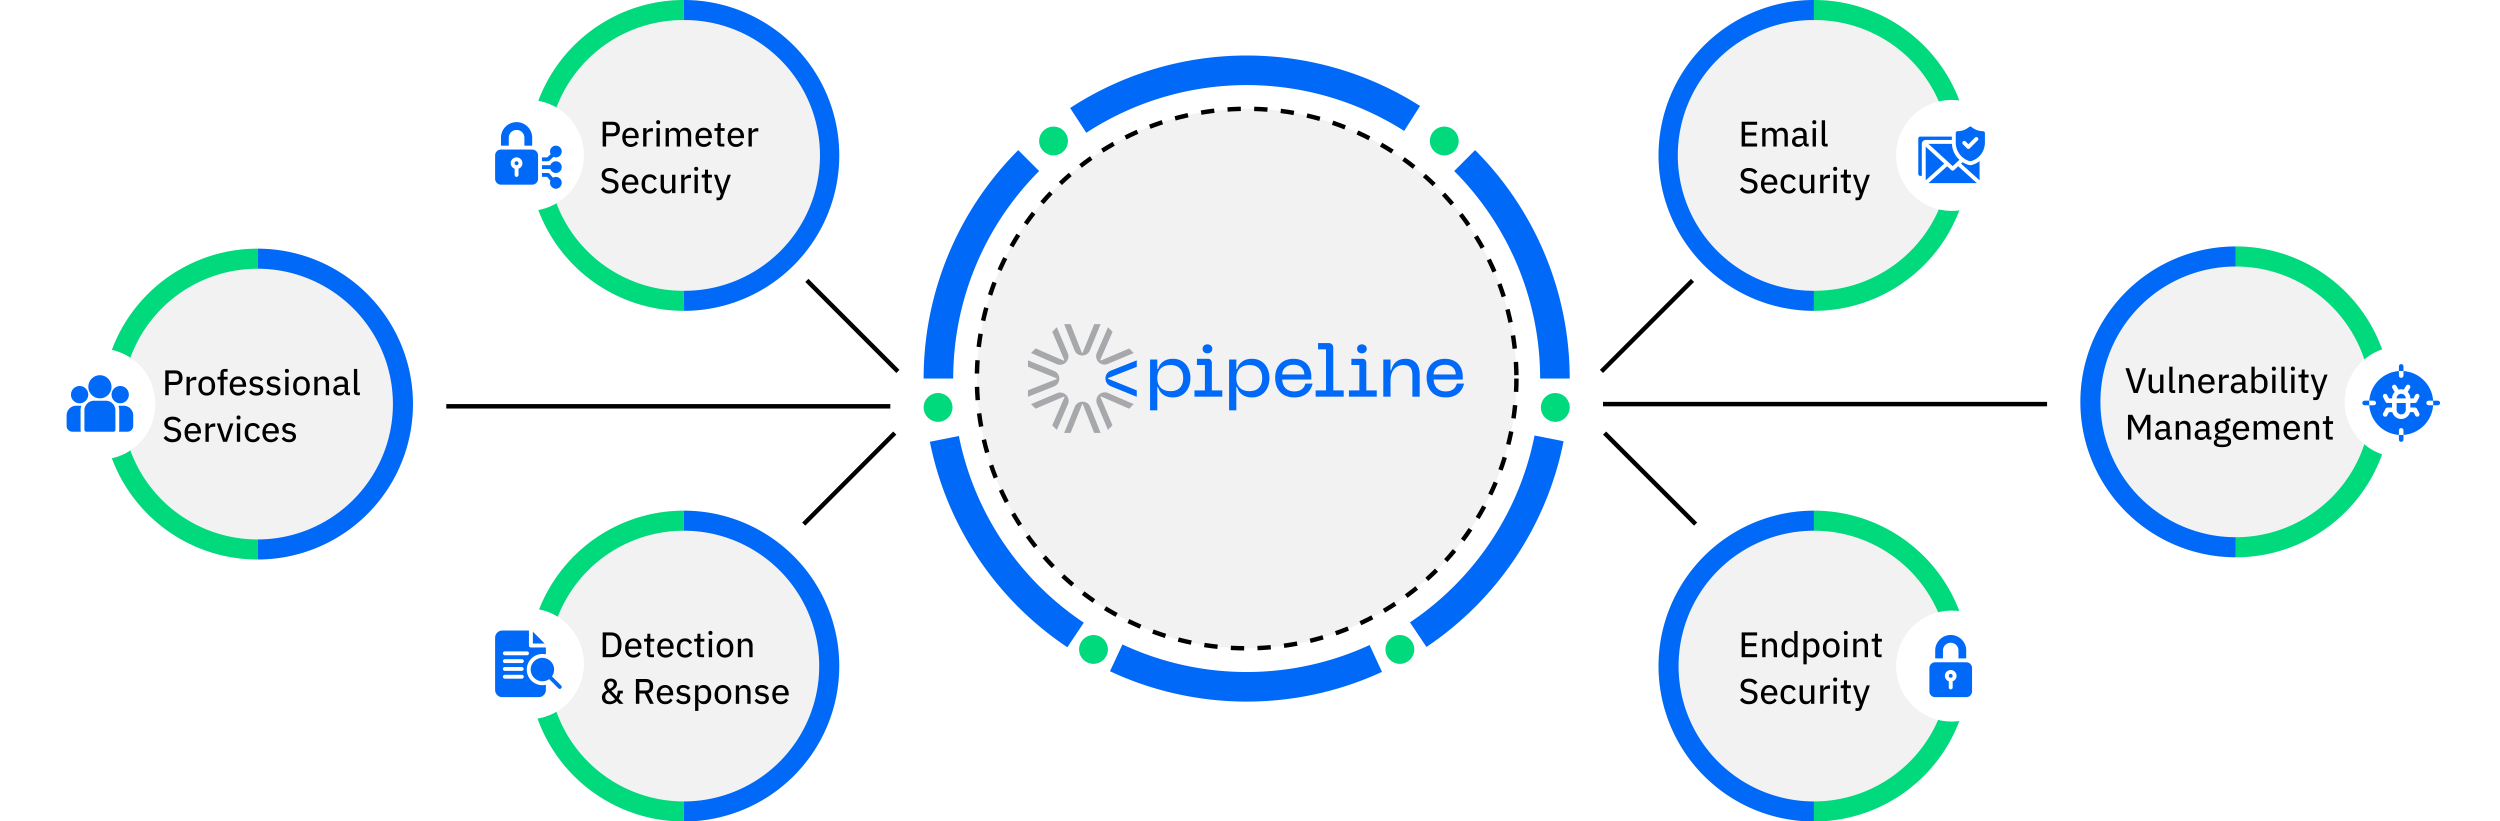 <?xml version="1.0" encoding="UTF-8"?> <svg xmlns="http://www.w3.org/2000/svg" width="1126" height="370" fill="none"> <circle cx="1007" cy="181" r="70" fill="#F2F2F2"></circle> <path d="M1007 251a70 70 0 1 0 0-140v9.032c16.17 0 31.68 6.424 43.11 17.857A60.987 60.987 0 0 1 1067.97 181c0 16.17-6.43 31.677-17.86 43.111a60.962 60.962 0 0 1-43.11 17.857V251z" fill="#00D97C"></path> <path d="M1007 251a69.997 69.997 0 0 1-49.497-20.503 69.997 69.997 0 0 1 0-98.994A69.997 69.997 0 0 1 1007 111v9.032A60.971 60.971 0 0 0 946.032 181 60.971 60.971 0 0 0 1007 241.968V251z" fill="#0069F7"></path> <path d="m962.84 177 3.728-11.168h-1.584l-1.808 5.584-1.184 4.064h-.08l-1.168-4.064-1.808-5.584h-1.632L961 177h1.84zm10.075 0h1.488v-8.288h-1.488v5.664c0 1.04-.96 1.52-1.904 1.52-1.168 0-1.76-.72-1.76-2.112v-5.072h-1.488v5.296c0 2.016 1.056 3.184 2.752 3.184 1.376 0 2.016-.752 2.32-1.552h.08V177zm6.788 0v-1.264h-1.184V165.16h-1.488v10.32c0 .912.528 1.52 1.552 1.52h1.12zm3.269 0v-5.68c0-1.008.944-1.504 1.92-1.504 1.168 0 1.744.72 1.744 2.112V177h1.488v-5.296c0-2.016-1.04-3.184-2.736-3.184-1.248 0-1.952.64-2.336 1.552h-.08v-1.36h-1.488V177h1.488zm10.852.192c1.552 0 2.752-.72 3.328-1.792l-.96-.816c-.448.848-1.2 1.344-2.24 1.344-1.488 0-2.336-.992-2.336-2.368v-.336h5.84v-.624c0-2.32-1.312-4.08-3.632-4.08-2.304 0-3.76 1.712-3.76 4.336 0 2.624 1.456 4.336 3.76 4.336zm0-7.472c1.248 0 2.048.928 2.048 2.304v.16h-4.256v-.112c0-1.36.912-2.352 2.208-2.352zm7.146 7.28v-5.44c0-.816.8-1.36 2.18-1.36h.73v-1.488h-.49c-1.33 0-2.07.768-2.34 1.584h-.08v-1.584h-1.486V177h1.486zm11.3 0v-1.264h-.93v-4.368c0-1.792-1.18-2.848-3.25-2.848-1.53 0-2.51.72-3 1.616l.89.816c.43-.704 1.06-1.184 2.03-1.184 1.25 0 1.84.624 1.84 1.728v.752h-1.56c-2.37 0-3.54.864-3.54 2.464 0 1.52 1.01 2.48 2.74 2.48 1.18 0 2.06-.544 2.4-1.568h.08c.11.8.54 1.376 1.45 1.376h.85zm-4.45-1.008c-.93 0-1.52-.432-1.52-1.2v-.32c0-.768.61-1.184 1.97-1.184h1.58v1.28c0 .832-.86 1.424-2.03 1.424zm6.23 1.008h1.48v-1.36h.07c.38 1.024 1.25 1.552 2.38 1.552 2.08 0 3.33-1.648 3.33-4.336 0-2.688-1.25-4.336-3.33-4.336-1.13 0-2 .528-2.38 1.552h-.07v-4.912h-1.48V177zm3.5-1.104c-1.12 0-2.02-.64-2.02-1.52v-3.04c0-.88.9-1.52 2.02-1.52 1.33 0 2.18.944 2.18 2.336v1.408c0 1.392-.85 2.336-2.18 2.336zm6.61-8.912c.62 0 .89-.336.89-.816v-.224c0-.48-.27-.816-.89-.816-.63 0-.9.336-.9.816v.224c0 .48.27.816.9.816zm-.75 10.016h1.48v-8.288h-1.48V177zm6.78 0v-1.264H1029V165.16h-1.48v10.32c0 .912.52 1.52 1.55 1.52h1.12zm2.53-10.016c.62 0 .9-.336.9-.816v-.224c0-.48-.28-.816-.9-.816s-.9.336-.9.816v.224c0 .48.28.816.9.816zm-.75 10.016h1.49v-8.288h-1.49V177zm7.71 0v-1.264h-1.65v-5.76h1.78v-1.264h-1.78v-2.288h-1.34v1.52c0 .56-.18.768-.74.768h-.74v1.264h1.33v5.456c0 .96.55 1.568 1.57 1.568h1.57zm5.36-2.992-.48 1.552h-.08l-.43-1.552-1.84-5.296h-1.49l3.08 8.624-.56 1.6h-1.36v1.264h.81c1.27 0 1.67-.352 2.05-1.392l3.6-10.096h-1.44l-1.86 5.296zM958.44 198h1.504v-9.024h.08l.912 1.84 2.56 4.688 2.56-4.688.912-1.84h.08V198h1.504v-11.168h-1.888l-3.104 5.872h-.064l-3.104-5.872h-1.952V198zm19.736 0v-1.264h-.928v-4.368c0-1.792-1.184-2.848-3.248-2.848-1.536 0-2.512.72-3.008 1.616l.896.816c.432-.704 1.056-1.184 2.032-1.184 1.248 0 1.84.624 1.84 1.728v.752h-1.568c-2.368 0-3.536.864-3.536 2.464 0 1.52 1.008 2.48 2.736 2.48 1.184 0 2.064-.544 2.4-1.568h.08c.112.8.544 1.376 1.456 1.376h.848zm-4.448-1.008c-.928 0-1.52-.432-1.52-1.2v-.32c0-.768.608-1.184 1.968-1.184h1.584v1.28c0 .832-.864 1.424-2.032 1.424zm7.713 1.008v-5.68c0-1.008.944-1.504 1.92-1.504 1.168 0 1.744.72 1.744 2.112V198h1.488v-5.296c0-2.016-1.04-3.184-2.736-3.184-1.248 0-1.952.64-2.336 1.552h-.08v-1.36h-1.488V198h1.488zm14.564 0v-1.264h-.928v-4.368c0-1.792-1.184-2.848-3.248-2.848-1.536 0-2.512.72-3.008 1.616l.896.816c.432-.704 1.056-1.184 2.032-1.184 1.248 0 1.84.624 1.84 1.728v.752h-1.568c-2.368 0-3.536.864-3.536 2.464 0 1.52 1.008 2.48 2.736 2.48 1.184 0 2.064-.544 2.4-1.568h.08c.112.8.544 1.376 1.456 1.376h.848zm-4.448-1.008c-.928 0-1.52-.432-1.52-1.2v-.32c0-.768.608-1.184 1.968-1.184h1.584v1.28c0 .832-.864 1.424-2.032 1.424zm13.343 1.856c0-1.392-.88-2.24-2.93-2.24h-1.89c-.747 0-1.211-.144-1.211-.624 0-.464.464-.736.944-.88.267.064.607.096.927.096 2 0 3.22-1.152 3.22-2.832 0-.912-.37-1.68-1.04-2.176v-.448h1.63v-1.248h-1.27c-.7 0-1 .448-1 1.136v.176a4.184 4.184 0 0 0-1.54-.288c-1.983 0-3.199 1.168-3.199 2.848 0 1.136.56 2.048 1.536 2.512v.064c-.816.192-1.44.608-1.44 1.44 0 .592.288 1.008.816 1.216v.176c-.848.208-1.36.704-1.36 1.6 0 1.28 1.056 2.016 3.697 2.016 2.8 0 4.11-.832 4.11-2.544zm-1.39.144c0 .848-.77 1.264-2.18 1.264h-1.12c-1.293 0-1.789-.544-1.789-1.232 0-.464.208-.816.672-1.056h2.787c1.21 0 1.63.4 1.63 1.024zm-2.75-4.912c-1.059 0-1.715-.496-1.715-1.504v-.416c0-1.008.656-1.504 1.715-1.504 1.05 0 1.71.496 1.71 1.504v.416c0 1.008-.66 1.504-1.71 1.504zm8.63 4.112c1.55 0 2.75-.72 3.32-1.792l-.96-.816c-.44.848-1.2 1.344-2.24 1.344-1.48 0-2.33-.992-2.33-2.368v-.336h5.84v-.624c0-2.32-1.31-4.08-3.63-4.08-2.31 0-3.76 1.712-3.76 4.336 0 2.624 1.45 4.336 3.76 4.336zm0-7.472c1.24 0 2.04.928 2.04 2.304v.16h-4.25v-.112c0-1.36.91-2.352 2.21-2.352zm7.14 7.28v-5.68c0-1.008.92-1.504 1.86-1.504 1.14 0 1.66.72 1.66 2.112V198h1.49v-5.68c0-1.008.88-1.504 1.84-1.504 1.15 0 1.68.72 1.68 2.112V198h1.49v-5.296c0-2.016-.99-3.184-2.66-3.184-1.39 0-2.22.784-2.52 1.68h-.04c-.43-1.168-1.4-1.68-2.51-1.68-1.1 0-1.85.704-2.21 1.552h-.08v-1.36h-1.48V198h1.48zm15.72.192c1.55 0 2.75-.72 3.32-1.792l-.96-.816c-.44.848-1.2 1.344-2.24 1.344-1.48 0-2.33-.992-2.33-2.368v-.336h5.84v-.624c0-2.32-1.31-4.08-3.63-4.08-2.31 0-3.76 1.712-3.76 4.336 0 2.624 1.45 4.336 3.76 4.336zm0-7.472c1.24 0 2.04.928 2.04 2.304v.16h-4.25v-.112c0-1.36.91-2.352 2.21-2.352zm7.14 7.28v-5.68c0-1.008.95-1.504 1.92-1.504 1.17 0 1.75.72 1.75 2.112V198h1.49v-5.296c0-2.016-1.04-3.184-2.74-3.184-1.25 0-1.95.64-2.34 1.552h-.08v-1.36h-1.48V198h1.48zm11.29 0v-1.264h-1.65v-5.76h1.78v-1.264h-1.78v-2.288h-1.34v1.52c0 .56-.18.768-.74.768h-.74v1.264h1.33v5.456c0 .96.55 1.568 1.57 1.568h1.57z" fill="#000"></path> <g filter="url(#a)"> <path d="M1081 206c13.81 0 25-11.193 25-25s-11.19-25-25-25-25 11.193-25 25 11.19 25 25 25z" fill="#fff"></path> </g> <circle cx="817" cy="70" r="70" fill="#F2F2F2"></circle> <path d="M817 140a69.997 69.997 0 0 0 49.497-20.503 69.996 69.996 0 0 0 0-98.995A69.998 69.998 0 0 0 817 0v9.032a60.969 60.969 0 1 1 0 121.936V140z" fill="#00D97C"></path> <path d="M817 140a69.997 69.997 0 0 1-49.497-20.503 69.996 69.996 0 0 1 0-98.995A69.998 69.998 0 0 1 817 0v9.032a60.969 60.969 0 1 0 0 121.936V140z" fill="#0069F7"></path> <path d="M791.4 66v-1.376h-5.408V61.04H791v-1.376h-5.008v-3.456h5.408v-1.376h-6.96V66h6.96zm3.806 0v-5.68c0-1.008.912-1.504 1.856-1.504 1.136 0 1.664.72 1.664 2.112V66h1.488v-5.68c0-1.008.88-1.504 1.84-1.504 1.152 0 1.68.72 1.68 2.112V66h1.488v-5.296c0-2.016-.992-3.184-2.656-3.184-1.392 0-2.224.784-2.528 1.68h-.032c-.432-1.168-1.408-1.68-2.512-1.68s-1.856.704-2.208 1.552h-.08v-1.36h-1.488V66h1.488zm19.424 0v-1.264h-.928v-4.368c0-1.792-1.184-2.848-3.248-2.848-1.536 0-2.512.72-3.008 1.616l.896.816c.432-.704 1.056-1.184 2.032-1.184 1.248 0 1.84.624 1.84 1.728v.752h-1.568c-2.368 0-3.536.864-3.536 2.464 0 1.52 1.008 2.48 2.736 2.48 1.184 0 2.064-.544 2.4-1.568h.08c.112.8.544 1.376 1.456 1.376h.848zm-4.448-1.008c-.928 0-1.52-.432-1.52-1.2v-.32c0-.768.608-1.184 1.968-1.184h1.584v1.28c0 .832-.864 1.424-2.032 1.424zm6.976-9.008c.624 0 .896-.336.896-.816v-.224c0-.48-.272-.816-.896-.816s-.896.336-.896.816v.224c0 .48.272.816.896.816zM816.406 66h1.488v-8.288h-1.488V66zm6.781 0v-1.264h-1.184V54.16h-1.488v10.32c0 .912.528 1.52 1.552 1.52h1.12zm-35.531 21.192c2.48 0 3.936-1.344 3.936-3.408 0-1.712-.976-2.688-3.168-3.168l-.944-.192c-1.328-.288-1.952-.736-1.952-1.728 0-1.104.816-1.696 2.176-1.696 1.264 0 2.08.512 2.672 1.328l1.136-.912c-.848-1.152-2.048-1.776-3.728-1.776-2.288 0-3.792 1.136-3.792 3.12 0 1.744 1.104 2.688 3.2 3.12l.944.192c1.392.304 1.92.816 1.92 1.792 0 1.184-.816 1.968-2.336 1.968-1.248 0-2.176-.544-2.96-1.552l-1.104.992c.896 1.184 2.176 1.92 4 1.92zm9.23 0c1.552 0 2.752-.72 3.328-1.792l-.96-.816c-.448.848-1.2 1.344-2.24 1.344-1.488 0-2.336-.992-2.336-2.368v-.336h5.84V82.6c0-2.32-1.312-4.08-3.632-4.08-2.304 0-3.76 1.712-3.76 4.336 0 2.624 1.456 4.336 3.76 4.336zm0-7.472c1.248 0 2.048.928 2.048 2.304v.16h-4.256v-.112c0-1.36.912-2.352 2.208-2.352zm8.796 7.472c1.584 0 2.672-.768 3.2-2.016l-1.088-.672c-.416.896-1.104 1.408-2.112 1.408-1.424 0-2.144-.976-2.144-2.336v-1.44c0-1.36.72-2.336 2.144-2.336.96 0 1.632.496 1.904 1.312l1.232-.608c-.48-1.184-1.504-1.984-3.136-1.984-2.368 0-3.728 1.68-3.728 4.336 0 2.656 1.36 4.336 3.728 4.336zM815.697 87h1.488v-8.288h-1.488v5.664c0 1.04-.96 1.52-1.904 1.52-1.168 0-1.76-.72-1.76-2.112v-5.072h-1.488v5.296c0 2.016 1.056 3.184 2.752 3.184 1.376 0 2.016-.752 2.32-1.552h.08V87zm5.603 0v-5.44c0-.816.8-1.36 2.176-1.36h.736v-1.488h-.496c-1.328 0-2.064.768-2.336 1.584h-.08v-1.584h-1.488V87h1.488zm5.264-10.016c.624 0 .896-.336.896-.816v-.224c0-.48-.272-.816-.896-.816s-.896.336-.896.816v.224c0 .48.272.816.896.816zM825.812 87h1.488v-8.288h-1.488V87zm7.709 0v-1.264h-1.648v-5.76h1.776v-1.264h-1.776v-2.288h-1.344v1.52c0 .56-.176.768-.736.768h-.736v1.264h1.328v5.456c0 .96.544 1.568 1.568 1.568h1.568zm5.367-2.992-.48 1.552h-.08l-.432-1.552-1.84-5.296h-1.488l3.072 8.624-.56 1.6h-1.36V90.2h.816c1.264 0 1.664-.352 2.048-1.392l3.6-10.096h-1.44l-1.856 5.296z" fill="#000"></path> <g filter="url(#b)"> <path d="M879 95c13.807 0 25-11.193 25-25s-11.193-25-25-25-25 11.193-25 25 11.193 25 25 25z" fill="#fff"></path> </g> <circle cx="817" cy="300" r="70" fill="#F2F2F2"></circle> <path d="M817 370a69.997 69.997 0 0 0 49.497-20.503 69.997 69.997 0 0 0 0-98.994A69.997 69.997 0 0 0 817 230v9.032A60.971 60.971 0 0 1 877.968 300 60.971 60.971 0 0 1 817 360.968V370z" fill="#00D97C"></path> <path d="M817 370a69.997 69.997 0 0 1-49.497-20.503 69.997 69.997 0 0 1 0-98.994A69.997 69.997 0 0 1 817 230v9.032A60.971 60.971 0 0 0 756.032 300 60.971 60.971 0 0 0 817 360.968V370z" fill="#0069F7"></path> <path d="M791.4 296v-1.376h-5.408v-3.584H791v-1.376h-5.008v-3.456h5.408v-1.376h-6.96V296h6.96zm3.806 0v-5.68c0-1.008.944-1.504 1.92-1.504 1.168 0 1.744.72 1.744 2.112V296h1.488v-5.296c0-2.016-1.04-3.184-2.736-3.184-1.248 0-1.952.64-2.336 1.552h-.08v-1.36h-1.488V296h1.488zm12.932 0h1.488v-11.84h-1.488v4.912h-.064c-.384-1.024-1.248-1.552-2.384-1.552-2.08 0-3.328 1.648-3.328 4.336 0 2.688 1.248 4.336 3.328 4.336 1.136 0 2-.528 2.384-1.552h.064V296zm-2.016-1.104c-1.328 0-2.176-.944-2.176-2.336v-1.408c0-1.392.848-2.336 2.176-2.336 1.12 0 2.016.64 2.016 1.52v3.04c0 .88-.896 1.52-2.016 1.52zm6.128 4.304h1.488v-4.56h.064c.384 1.024 1.247 1.552 2.384 1.552 2.08 0 3.328-1.648 3.328-4.336 0-2.688-1.248-4.336-3.328-4.336-1.137 0-2 .528-2.384 1.552h-.064v-1.36h-1.488V299.2zm3.504-4.304c-1.12 0-2.016-.64-2.016-1.52v-3.04c0-.88.896-1.52 2.016-1.52 1.328 0 2.176.944 2.176 2.336v1.408c0 1.392-.848 2.336-2.176 2.336zm9.039 1.296c2.256 0 3.776-1.696 3.776-4.336 0-2.64-1.52-4.336-3.776-4.336s-3.776 1.696-3.776 4.336c0 2.64 1.52 4.336 3.776 4.336zm0-1.28c-1.296 0-2.192-.816-2.192-2.432v-1.248c0-1.616.896-2.432 2.192-2.432 1.296 0 2.192.816 2.192 2.432v1.248c0 1.616-.896 2.432-2.192 2.432zm6.552-8.928c.624 0 .896-.336.896-.816v-.224c0-.48-.272-.816-.896-.816s-.896.336-.896.816v.224c0 .48.272.816.896.816zM830.593 296h1.488v-8.288h-1.488V296zm5.598 0v-5.68c0-1.008.944-1.504 1.92-1.504 1.168 0 1.744.72 1.744 2.112V296h1.488v-5.296c0-2.016-1.04-3.184-2.736-3.184-1.248 0-1.952.64-2.336 1.552h-.08v-1.36h-1.488V296h1.488zm11.284 0v-1.264h-1.648v-5.76h1.776v-1.264h-1.776v-2.288h-1.344v1.52c0 .56-.176.768-.736.768h-.736v1.264h1.328v5.456c0 .96.544 1.568 1.568 1.568h1.568zm-59.819 21.192c2.48 0 3.936-1.344 3.936-3.408 0-1.712-.976-2.688-3.168-3.168l-.944-.192c-1.328-.288-1.952-.736-1.952-1.728 0-1.104.816-1.696 2.176-1.696 1.264 0 2.08.512 2.672 1.328l1.136-.912c-.848-1.152-2.048-1.776-3.728-1.776-2.288 0-3.792 1.136-3.792 3.12 0 1.744 1.104 2.688 3.2 3.12l.944.192c1.392.304 1.92.816 1.92 1.792 0 1.184-.816 1.968-2.336 1.968-1.248 0-2.176-.544-2.96-1.552l-1.104.992c.896 1.184 2.176 1.92 4 1.92zm9.23 0c1.552 0 2.752-.72 3.328-1.792l-.96-.816c-.448.848-1.2 1.344-2.24 1.344-1.488 0-2.336-.992-2.336-2.368v-.336h5.84v-.624c0-2.32-1.312-4.08-3.632-4.08-2.304 0-3.76 1.712-3.76 4.336 0 2.624 1.456 4.336 3.76 4.336zm0-7.472c1.248 0 2.048.928 2.048 2.304v.16h-4.256v-.112c0-1.36.912-2.352 2.208-2.352zm8.796 7.472c1.584 0 2.672-.768 3.2-2.016l-1.088-.672c-.416.896-1.104 1.408-2.112 1.408-1.424 0-2.144-.976-2.144-2.336v-1.44c0-1.36.72-2.336 2.144-2.336.96 0 1.632.496 1.904 1.312l1.232-.608c-.48-1.184-1.504-1.984-3.136-1.984-2.368 0-3.728 1.68-3.728 4.336 0 2.656 1.36 4.336 3.728 4.336zm10.015-.192h1.488v-8.288h-1.488v5.664c0 1.04-.96 1.52-1.904 1.52-1.168 0-1.76-.72-1.76-2.112v-5.072h-1.488v5.296c0 2.016 1.056 3.184 2.752 3.184 1.376 0 2.016-.752 2.32-1.552h.08V317zm5.603 0v-5.44c0-.816.8-1.36 2.176-1.36h.736v-1.488h-.496c-1.328 0-2.064.768-2.336 1.584h-.08v-1.584h-1.488V317h1.488zm5.264-10.016c.624 0 .896-.336.896-.816v-.224c0-.48-.272-.816-.896-.816s-.896.336-.896.816v.224c0 .48.272.816.896.816zM825.812 317h1.488v-8.288h-1.488V317zm7.709 0v-1.264h-1.648v-5.76h1.776v-1.264h-1.776v-2.288h-1.344v1.52c0 .56-.176.768-.736.768h-.736v1.264h1.328v5.456c0 .96.544 1.568 1.568 1.568h1.568zm5.367-2.992-.48 1.552h-.08l-.432-1.552-1.84-5.296h-1.488l3.072 8.624-.56 1.6h-1.36v1.264h.816c1.264 0 1.664-.352 2.048-1.392l3.6-10.096h-1.44l-1.856 5.296z" fill="#000"></path> <path d="M707 170.5a145.494 145.494 0 0 0-42.616-102.884l-9.422 9.422a132.157 132.157 0 0 1 28.652 42.881 132.161 132.161 0 0 1 10.062 50.581H707zM639.588 47.73a145.501 145.501 0 0 0-157.6.917l7.282 11.159a132.173 132.173 0 0 1 143.167-.834l7.151-11.242zM458.616 67.616A145.494 145.494 0 0 0 416 170.5h13.324c0-17.358 3.419-34.545 10.062-50.581a132.157 132.157 0 0 1 28.652-42.881l-9.422-9.422zM418.814 198.979a145.498 145.498 0 0 0 61.93 92.553l7.395-11.084a132.186 132.186 0 0 1-56.258-84.077l-13.067 2.608zM499.926 302.329a145.505 145.505 0 0 0 122.523.29l-5.581-12.099a132.166 132.166 0 0 1-111.304-.264l-5.638 12.073zM642.469 291.39a145.507 145.507 0 0 0 61.766-92.662l-13.071-2.585a132.175 132.175 0 0 1-56.11 84.176l7.415 11.071z" fill="#0069F7"></path> <circle cx="561.5" cy="170.5" r="121.5" fill="#F2F2F2" stroke="#000" stroke-width="2" stroke-dasharray="6 6"></circle> <circle cx="650.5" cy="63.5" r="6.5" fill="#00D97C"></circle> <circle cx="474.5" cy="63.5" r="6.5" fill="#00D97C"></circle> <circle cx="700.5" cy="183.5" r="6.5" fill="#00D97C"></circle> <circle cx="422.5" cy="183.5" r="6.5" fill="#00D97C"></circle> <circle cx="630.5" cy="292.5" r="6.5" fill="#00D97C"></circle> <circle cx="492.5" cy="292.5" r="6.5" fill="#00D97C"></circle> <path d="M583.025 176.284c-3.899 0-5.376-2.458-5.506-5.341h13.092v-1.205c0-5.14-3.19-8.129-8.035-8.129-4.844 0-8.235 3.095-8.235 8.46 0 4.809 2.587 8.932 8.673 8.932 5.447 0 7.621-3.627 8.164-6.215h-3.261c-.555 2.293-2.304 3.498-4.892 3.498zm-.437-11.993c3.297 0 4.868 1.985 4.868 4.372h-9.949c0-2.387 1.856-4.372 5.081-4.372zM656.129 172.786c-.567 2.281-2.316 3.498-4.903 3.498-3.9 0-5.377-2.458-5.507-5.341h13.104v-1.205c0-5.14-3.19-8.129-8.035-8.129-4.844 0-8.235 3.095-8.235 8.46 0 4.809 2.587 8.932 8.673 8.932 5.447 0 7.621-3.627 8.164-6.215h-3.261zm-5.341-8.495c3.297 0 4.868 1.985 4.868 4.372h-9.948c0-2.387 1.855-4.372 5.08-4.372zM528.306 161.597c-3.863 0-5.978 2.079-6.723 4.608h-.331v-4.266h-3.261v22.876h3.261V174.37h.331c.745 2.552 2.86 4.631 6.723 4.631 4.868 0 7.858-3.757 7.858-8.696s-2.99-8.708-7.858-8.708zm-1.11 14.58c-3.356 0-5.944-1.748-5.944-5.884 0-4.135 2.588-5.884 5.944-5.884 3.32 0 5.707 1.784 5.707 5.884 0 4.112-2.387 5.884-5.707 5.884zM563.895 161.597c-3.864 0-5.979 2.079-6.723 4.608h-.331v-4.266h-3.261v22.876h3.261V174.37h.331c.744 2.552 2.859 4.631 6.723 4.631 4.868 0 7.858-3.757 7.858-8.696.012-4.939-2.99-8.708-7.858-8.708zm-1.11 14.58c-3.356 0-5.932-1.736-5.944-5.86v-.047c.012-4.112 2.588-5.861 5.944-5.861 3.32 0 5.707 1.784 5.707 5.884.011 4.112-2.375 5.884-5.707 5.884zM600.501 156.918c0-1.477-.65-2.352-2.021-2.387v-.012h-4.821v2.824h3.58v18.504h-4.667v2.824h12.631v-2.824h-4.702v-18.929zM543.809 159.151c1.276 0 2.209-.851 2.209-2.044 0-1.158-.933-2.009-2.209-2.009-1.253 0-2.151.851-2.151 2.009-.011 1.193.898 2.044 2.151 2.044zM545.817 163.747c0-1.288-.555-2.15-1.725-2.15h-4.998v2.812h3.592v11.426h-4.703v2.824h12.537v-2.824h-4.703v-12.088zM613.38 159.151c1.276 0 2.21-.851 2.21-2.044 0-1.158-.934-2.009-2.21-2.009-1.253 0-2.151.851-2.151 2.009 0 1.193.91 2.044 2.151 2.044zM615.388 163.747c0-1.288-.556-2.15-1.726-2.15h-4.998v2.812h3.592v11.426h-4.702v2.824h12.536v-2.824h-4.702v-12.088zM633.041 161.597c-3.627 0-5.742 2.15-6.416 5.175h-.331v-4.833h-3.261v16.732h3.261v-7.184c0-4.538 2.352-7.054 5.778-7.054 2.824 0 4.065 1.311 4.065 4.702v9.536h3.296v-10.008c-.011-4.738-2.493-7.066-6.392-7.066zM512.001 165.212v-2.918l-11.722 4.644a3.76 3.76 0 0 0-2.375 3.509c0 1.56.934 2.93 2.375 3.509l11.722 4.762v-2.895l-12.915-5.223v-.307l12.915-5.081z" fill="#0069F7"></path> <path d="M477.108 170.565c0-1.56-.933-2.93-2.375-3.509L463 162.294v2.895l12.915 5.222v.308L463 175.788v2.918l11.721-4.644a3.724 3.724 0 0 0 2.387-3.497zM494.903 177.808a3.756 3.756 0 0 0-.804 4.159l4.915 11.662 2.045-2.044-5.436-12.82.225-.224 12.714 5.541 2.067-2.068-11.567-5.009a3.774 3.774 0 0 0-4.159.803zM477.439 164.303c.981 0 1.938-.378 2.671-1.111a3.753 3.753 0 0 0 .803-4.159l-4.915-11.662-2.056 2.044 5.435 12.82-.224.224-12.714-5.541-2.068 2.068 11.568 5.01c.484.2.992.307 1.5.307zM487.565 180.904c-1.56 0-2.93.933-3.509 2.375L479.294 195h2.895l5.222-12.915h.308l5.08 12.915h2.919l-4.644-11.721a3.758 3.758 0 0 0-3.509-2.375zM487.435 160.108c1.56 0 2.93-.933 3.509-2.375L495.718 146h-2.895l-5.223 12.915h-.307L482.212 146h-2.918l4.644 11.721a3.736 3.736 0 0 0 3.497 2.387zM480.192 177.903a3.755 3.755 0 0 0-4.159-.804l-11.662 4.915 2.044 2.045 12.82-5.436.225.225-5.542 12.725 2.068 2.068 5.01-11.567a3.77 3.77 0 0 0-.804-4.171zM494.808 163.109a3.736 3.736 0 0 0 2.67 1.111 3.92 3.92 0 0 0 1.501-.307l11.662-4.916-2.044-2.044-12.82 5.435-.225-.224 5.542-12.714-2.068-2.068-5.01 11.568a3.756 3.756 0 0 0 .792 4.159z" fill="#A6A8AB"></path> <path stroke="#000" stroke-width="2" d="M401 183H201M361.994 236.056l41-41M763.707 236.056l-41-41M404.408 167.293l-41-41M721.293 167.293l41-41M922 182H722"></path> <circle cx="308" cy="70" r="70" fill="#F2F2F2"></circle> <path d="M308 140a69.997 69.997 0 0 1-49.497-20.503 69.996 69.996 0 0 1 0-98.995A69.998 69.998 0 0 1 308 0v9.032a60.969 60.969 0 1 0 0 121.936V140z" fill="#00D97C"></path> <path d="M272.992 66v-4.608h3.056c2.016 0 3.168-1.296 3.168-3.28 0-1.984-1.152-3.28-3.168-3.28h-4.608V66h1.552zm0-9.792h2.992c.992 0 1.584.544 1.584 1.504v.8c0 .96-.592 1.504-1.584 1.504h-2.992v-3.808zm11.035 9.984c1.552 0 2.752-.72 3.328-1.792l-.96-.816c-.448.848-1.2 1.344-2.24 1.344-1.488 0-2.336-.992-2.336-2.368v-.336h5.84V61.6c0-2.32-1.312-4.08-3.632-4.08-2.304 0-3.76 1.712-3.76 4.336 0 2.624 1.456 4.336 3.76 4.336zm0-7.472c1.248 0 2.048.928 2.048 2.304v.16h-4.256v-.112c0-1.36.912-2.352 2.208-2.352zm7.148 7.28v-5.44c0-.816.8-1.36 2.176-1.36h.736v-1.488h-.496c-1.328 0-2.064.768-2.336 1.584h-.08v-1.584h-1.488V66h1.488zm5.264-10.016c.624 0 .896-.336.896-.816v-.224c0-.48-.272-.816-.896-.816s-.896.336-.896.816v.224c0 .48.272.816.896.816zM295.687 66h1.488v-8.288h-1.488V66zm5.597 0v-5.68c0-1.008.912-1.504 1.856-1.504 1.136 0 1.664.72 1.664 2.112V66h1.488v-5.68c0-1.008.88-1.504 1.84-1.504 1.152 0 1.68.72 1.68 2.112V66h1.488v-5.296c0-2.016-.992-3.184-2.656-3.184-1.392 0-2.224.784-2.528 1.68h-.032c-.432-1.168-1.408-1.68-2.512-1.68s-1.856.704-2.208 1.552h-.08v-1.36h-1.488V66h1.488zm15.712.192c1.552 0 2.752-.72 3.328-1.792l-.96-.816c-.448.848-1.2 1.344-2.24 1.344-1.488 0-2.336-.992-2.336-2.368v-.336h5.84V61.6c0-2.32-1.312-4.08-3.632-4.08-2.304 0-3.76 1.712-3.76 4.336 0 2.624 1.456 4.336 3.76 4.336zm0-7.472c1.248 0 2.048.928 2.048 2.304v.16h-4.256v-.112c0-1.36.912-2.352 2.208-2.352zm9.26 7.28v-1.264h-1.648v-5.76h1.776v-1.264h-1.776v-2.288h-1.344v1.52c0 .56-.176.768-.736.768h-.736v1.264h1.328v5.456c0 .96.544 1.568 1.568 1.568h1.568zm5.224.192c1.552 0 2.752-.72 3.328-1.792l-.96-.816c-.448.848-1.2 1.344-2.24 1.344-1.488 0-2.336-.992-2.336-2.368v-.336h5.84V61.6c0-2.32-1.312-4.08-3.632-4.08-2.304 0-3.76 1.712-3.76 4.336 0 2.624 1.456 4.336 3.76 4.336zm0-7.472c1.248 0 2.048.928 2.048 2.304v.16h-4.256v-.112c0-1.36.912-2.352 2.208-2.352zm7.148 7.28v-5.44c0-.816.8-1.36 2.176-1.36h.736v-1.488h-.496c-1.328 0-2.064.768-2.336 1.584h-.08v-1.584h-1.488V66h1.488zm-63.972 21.192c2.48 0 3.936-1.344 3.936-3.408 0-1.712-.976-2.688-3.168-3.168l-.944-.192c-1.328-.288-1.952-.736-1.952-1.728 0-1.104.816-1.696 2.176-1.696 1.264 0 2.08.512 2.672 1.328l1.136-.912c-.848-1.152-2.048-1.776-3.728-1.776-2.288 0-3.792 1.136-3.792 3.12 0 1.744 1.104 2.688 3.2 3.12l.944.192c1.392.304 1.92.816 1.92 1.792 0 1.184-.816 1.968-2.336 1.968-1.248 0-2.176-.544-2.96-1.552l-1.104.992c.896 1.184 2.176 1.92 4 1.92zm9.23 0c1.552 0 2.752-.72 3.328-1.792l-.96-.816c-.448.848-1.2 1.344-2.24 1.344-1.488 0-2.336-.992-2.336-2.368v-.336h5.84V82.6c0-2.32-1.312-4.08-3.632-4.08-2.304 0-3.76 1.712-3.76 4.336 0 2.624 1.456 4.336 3.76 4.336zm0-7.472c1.248 0 2.048.928 2.048 2.304v.16h-4.256v-.112c0-1.36.912-2.352 2.208-2.352zm8.796 7.472c1.584 0 2.672-.768 3.2-2.016l-1.088-.672c-.416.896-1.104 1.408-2.112 1.408-1.424 0-2.144-.976-2.144-2.336v-1.44c0-1.36.72-2.336 2.144-2.336.96 0 1.632.496 1.904 1.312l1.232-.608c-.48-1.184-1.504-1.984-3.136-1.984-2.368 0-3.728 1.68-3.728 4.336 0 2.656 1.36 4.336 3.728 4.336zM302.697 87h1.488v-8.288h-1.488v5.664c0 1.04-.96 1.52-1.904 1.52-1.168 0-1.76-.72-1.76-2.112v-5.072h-1.488v5.296c0 2.016 1.056 3.184 2.752 3.184 1.376 0 2.016-.752 2.32-1.552h.08V87zm5.603 0v-5.44c0-.816.8-1.36 2.176-1.36h.736v-1.488h-.496c-1.328 0-2.064.768-2.336 1.584h-.08v-1.584h-1.488V87h1.488zm5.264-10.016c.624 0 .896-.336.896-.816v-.224c0-.48-.272-.816-.896-.816s-.896.336-.896.816v.224c0 .48.272.816.896.816zM312.812 87h1.488v-8.288h-1.488V87zm7.709 0v-1.264h-1.648v-5.76h1.776v-1.264h-1.776v-2.288h-1.344v1.52c0 .56-.176.768-.736.768h-.736v1.264h1.328v5.456c0 .96.544 1.568 1.568 1.568h1.568zm5.367-2.992-.48 1.552h-.08l-.432-1.552-1.84-5.296h-1.488l3.072 8.624-.56 1.6h-1.36V90.2h.816c1.264 0 1.664-.352 2.048-1.392l3.6-10.096h-1.44l-1.856 5.296z" fill="#000"></path> <g filter="url(#c)"> <path d="M238 95c13.807 0 25-11.193 25-25s-11.193-25-25-25-25 11.193-25 25 11.193 25 25 25z" fill="#fff"></path> </g> <path d="M232.668 72.637a.88.88 0 1 0 .001 1.759.88.88 0 0 0-.001-1.76z" fill="#0069F7"></path> <path d="M239.699 67.363h-14.062A2.64 2.64 0 0 0 223 70v10.547a2.64 2.64 0 0 0 2.637 2.637h14.062a2.64 2.64 0 0 0 2.637-2.637V70a2.64 2.64 0 0 0-2.637-2.637zm-6.152 8.627v2.8a.878.878 0 1 1-1.758 0v-2.8a2.632 2.632 0 0 1-1.758-2.474 2.64 2.64 0 0 1 2.637-2.637 2.64 2.64 0 0 1 2.637 2.637c0 1.144-.737 2.11-1.758 2.474zM250.363 72.637c-1.144 0-2.11.737-2.475 1.757h-3.794v1.758h3.794a2.634 2.634 0 0 0 2.475 1.758A2.64 2.64 0 0 0 253 75.273a2.64 2.64 0 0 0-2.637-2.636zM250.363 79.668c-.481 0-.927.14-1.316.366l-1.527-1.811a.88.88 0 0 0-.672-.313h-2.754v1.758h2.345l1.458 1.73c-.105.284-.17.587-.17.907 0 1.454 1.182 2.695 2.636 2.695 1.454 0 2.637-1.241 2.637-2.695a2.64 2.64 0 0 0-2.637-2.637zM250.363 65.606a2.639 2.639 0 0 0-2.636 2.636c0 .427.111.825.292 1.182l-1.524 1.455h-2.401v1.758h2.754a.878.878 0 0 0 .606-.244l1.832-1.75c.33.149.693.236 1.077.236A2.64 2.64 0 0 0 253 68.242a2.64 2.64 0 0 0-2.637-2.636zM232.668 55a7.04 7.04 0 0 0-7.031 7.031v3.575h3.515V62.03a3.52 3.52 0 0 1 3.516-3.515 3.52 3.52 0 0 1 3.516 3.515v3.575h3.515V62.03A7.04 7.04 0 0 0 232.668 55z" fill="#0069F7"></path> <circle cx="308" cy="300" r="70" fill="#F2F2F2"></circle> <path d="M308 370a69.997 69.997 0 0 1-49.497-20.503 69.997 69.997 0 0 1 0-98.994A69.997 69.997 0 0 1 308 230v9.032A60.971 60.971 0 0 0 247.032 300 60.971 60.971 0 0 0 308 360.968V370z" fill="#00D97C"></path> <path d="M308 140a69.997 69.997 0 0 0 49.497-20.503 69.996 69.996 0 0 0 0-98.995A69.998 69.998 0 0 0 308 0v9.032a60.969 60.969 0 1 1 0 121.936V140zM308 370a69.997 69.997 0 0 0 49.497-20.503 69.997 69.997 0 0 0 0-98.994A69.997 69.997 0 0 0 308 230v9.032A60.971 60.971 0 0 1 368.968 300 60.971 60.971 0 0 1 308 360.968V370z" fill="#0069F7"></path> <path d="M271.44 296h3.824c2.832 0 4.656-1.856 4.656-5.584 0-3.728-1.824-5.584-4.656-5.584h-3.824V296zm1.552-1.376v-8.416h2.272c1.776 0 2.992 1.184 2.992 3.312v1.792c0 2.128-1.216 3.312-2.992 3.312h-2.272zm12.301 1.568c1.552 0 2.752-.72 3.328-1.792l-.96-.816c-.448.848-1.2 1.344-2.24 1.344-1.488 0-2.336-.992-2.336-2.368v-.336h5.84v-.624c0-2.32-1.312-4.08-3.632-4.08-2.304 0-3.76 1.712-3.76 4.336 0 2.624 1.456 4.336 3.76 4.336zm0-7.472c1.248 0 2.048.928 2.048 2.304v.16h-4.256v-.112c0-1.36.912-2.352 2.208-2.352zm9.26 7.28v-1.264h-1.648v-5.76h1.776v-1.264h-1.776v-2.288h-1.344v1.52c0 .56-.176.768-.736.768h-.736v1.264h1.328v5.456c0 .96.544 1.568 1.568 1.568h1.568zm5.224.192c1.552 0 2.752-.72 3.328-1.792l-.96-.816c-.448.848-1.2 1.344-2.24 1.344-1.488 0-2.336-.992-2.336-2.368v-.336h5.84v-.624c0-2.32-1.312-4.08-3.632-4.08-2.304 0-3.76 1.712-3.76 4.336 0 2.624 1.456 4.336 3.76 4.336zm0-7.472c1.248 0 2.048.928 2.048 2.304v.16h-4.256v-.112c0-1.36.912-2.352 2.208-2.352zm8.796 7.472c1.584 0 2.672-.768 3.2-2.016l-1.088-.672c-.416.896-1.104 1.408-2.112 1.408-1.424 0-2.144-.976-2.144-2.336v-1.44c0-1.36.72-2.336 2.144-2.336.96 0 1.632.496 1.904 1.312l1.232-.608c-.48-1.184-1.504-1.984-3.136-1.984-2.368 0-3.728 1.68-3.728 4.336 0 2.656 1.36 4.336 3.728 4.336zm8.542-.192v-1.264h-1.648v-5.76h1.776v-1.264h-1.776v-2.288h-1.344v1.52c0 .56-.176.768-.736.768h-.736v1.264h1.328v5.456c0 .96.544 1.568 1.568 1.568h1.568zm2.871-10.016c.624 0 .896-.336.896-.816v-.224c0-.48-.272-.816-.896-.816s-.896.336-.896.816v.224c0 .48.272.816.896.816zM319.234 296h1.488v-8.288h-1.488V296zm7.293.192c2.256 0 3.776-1.696 3.776-4.336 0-2.64-1.52-4.336-3.776-4.336s-3.776 1.696-3.776 4.336c0 2.64 1.52 4.336 3.776 4.336zm0-1.28c-1.296 0-2.192-.816-2.192-2.432v-1.248c0-1.616.896-2.432 2.192-2.432 1.296 0 2.192.816 2.192 2.432v1.248c0 1.616-.896 2.432-2.192 2.432zm7.289 1.088v-5.68c0-1.008.944-1.504 1.92-1.504 1.168 0 1.744.72 1.744 2.112V296h1.488v-5.296c0-2.016-1.04-3.184-2.736-3.184-1.248 0-1.952.64-2.336 1.552h-.08v-1.36h-1.488V296h1.488zm-54.872 21h1.904l-2.192-2.336c.352-.672.608-1.456.768-2.336h1.104v-1.248h-2.272c-.048.896-.208 1.808-.512 2.608l-2.368-2.544c1.376-.768 2.496-1.616 2.496-3.072 0-1.472-1.152-2.432-2.784-2.432-1.808 0-2.976 1.184-2.976 2.688 0 .992.512 1.84 1.248 2.624-1.168.656-2.272 1.504-2.272 3.152 0 1.728 1.232 3.088 3.488 3.088 1.76 0 2.752-.864 3.248-1.424l1.12 1.232zm-3.92-10.144c.768 0 1.424.464 1.424 1.264v.176c0 .832-.896 1.488-1.84 2.016-.656-.72-1.056-1.296-1.056-1.904v-.16c0-.8.624-1.392 1.472-1.392zm-.288 9.056c-1.296 0-2.112-.704-2.112-1.808v-.224c0-1.12.672-1.632 1.504-2.08l2.88 3.088c-.544.624-1.28 1.024-2.272 1.024zm13.225-3.552h2.448l2.32 4.64h1.744l-2.48-4.8c1.44-.368 2.192-1.472 2.192-3.088 0-2.048-1.2-3.28-3.168-3.28h-4.608V317h1.552v-4.64zm0-1.344v-3.808h2.992c.992 0 1.584.544 1.584 1.504v.8c0 .96-.592 1.504-1.584 1.504h-2.992zm11.613 6.176c1.552 0 2.752-.72 3.328-1.792l-.96-.816c-.448.848-1.2 1.344-2.24 1.344-1.488 0-2.336-.992-2.336-2.368v-.336h5.84v-.624c0-2.32-1.312-4.08-3.632-4.08-2.304 0-3.76 1.712-3.76 4.336 0 2.624 1.456 4.336 3.76 4.336zm0-7.472c1.248 0 2.048.928 2.048 2.304v.16h-4.256v-.112c0-1.36.912-2.352 2.208-2.352zm8.204 7.472c1.952 0 3.168-1.008 3.168-2.624 0-1.28-.752-2.08-2.576-2.352l-.704-.112c-.96-.144-1.44-.448-1.44-1.184 0-.704.512-1.168 1.52-1.168.992 0 1.696.464 2.096.992l.944-.896c-.704-.832-1.584-1.328-2.992-1.328-1.744 0-3.008.864-3.008 2.496 0 1.536 1.104 2.192 2.688 2.416l.704.112c1.008.144 1.328.576 1.328 1.184 0 .768-.576 1.232-1.632 1.232-1.008 0-1.776-.448-2.4-1.232l-1.008.864c.768.976 1.776 1.6 3.312 1.6zm5.3 3.008h1.488v-4.56h.064c.384 1.024 1.248 1.552 2.384 1.552 2.08 0 3.328-1.648 3.328-4.336 0-2.688-1.248-4.336-3.328-4.336-1.136 0-2 .528-2.384 1.552h-.064v-1.36h-1.488V320.2zm3.504-4.304c-1.12 0-2.016-.64-2.016-1.52v-3.04c0-.88.896-1.52 2.016-1.52 1.328 0 2.176.944 2.176 2.336v1.408c0 1.392-.848 2.336-2.176 2.336zm9.039 1.296c2.256 0 3.776-1.696 3.776-4.336 0-2.64-1.52-4.336-3.776-4.336s-3.776 1.696-3.776 4.336c0 2.64 1.52 4.336 3.776 4.336zm0-1.28c-1.296 0-2.192-.816-2.192-2.432v-1.248c0-1.616.896-2.432 2.192-2.432 1.296 0 2.192.816 2.192 2.432v1.248c0 1.616-.896 2.432-2.192 2.432zm7.288 1.088v-5.68c0-1.008.944-1.504 1.92-1.504 1.168 0 1.744.72 1.744 2.112V317h1.488v-5.296c0-2.016-1.04-3.184-2.736-3.184-1.248 0-1.952.64-2.336 1.552h-.08v-1.36h-1.488V317h1.488zm10.228.192c1.952 0 3.168-1.008 3.168-2.624 0-1.28-.752-2.08-2.576-2.352l-.704-.112c-.96-.144-1.44-.448-1.44-1.184 0-.704.512-1.168 1.52-1.168.992 0 1.696.464 2.096.992l.944-.896c-.704-.832-1.584-1.328-2.992-1.328-1.744 0-3.008.864-3.008 2.496 0 1.536 1.104 2.192 2.688 2.416l.704.112c1.008.144 1.328.576 1.328 1.184 0 .768-.576 1.232-1.632 1.232-1.008 0-1.776-.448-2.4-1.232l-1.008.864c.768.976 1.776 1.6 3.312 1.6zm8.468 0c1.552 0 2.752-.72 3.328-1.792l-.96-.816c-.448.848-1.2 1.344-2.24 1.344-1.488 0-2.336-.992-2.336-2.368v-.336h5.84v-.624c0-2.32-1.312-4.08-3.632-4.08-2.304 0-3.76 1.712-3.76 4.336 0 2.624 1.456 4.336 3.76 4.336zm0-7.472c1.248 0 2.048.928 2.048 2.304v.16h-4.256v-.112c0-1.36.912-2.352 2.208-2.352z" fill="#000"></path> <g filter="url(#d)"> <path d="M238 324c13.807 0 25-11.193 25-25s-11.193-25-25-25-25 11.193-25 25 11.193 25 25 25z" fill="#fff"></path> </g> <path d="M239.992 284.515v5.344h5.345l-5.345-5.344z" fill="#0069F7"></path> <path d="M244.299 294.547c.534 0 1.053.06 1.553.173v-3.103h-6.739a.879.879 0 0 1-.879-.879V284h-12.011a3.227 3.227 0 0 0-3.223 3.223v23.554a3.227 3.227 0 0 0 3.223 3.223h16.406a3.227 3.227 0 0 0 3.223-3.223v-2.341a7.033 7.033 0 0 1-8.584-6.858 7.039 7.039 0 0 1 7.031-7.031zm-9.287 11.133h-7.617a.879.879 0 1 1 0-1.758h7.617a.879.879 0 1 1 0 1.758zm0-3.516h-7.617a.878.878 0 1 1 0-1.758h7.617a.88.88 0 0 1 0 1.758zm0-3.516h-7.617a.878.878 0 1 1 0-1.757h7.617a.879.879 0 1 1 0 1.757zm2.343-3.515h-9.96a.879.879 0 1 1 0-1.758h9.96a.879.879 0 1 1 0 1.758z" fill="#0069F7"></path> <path d="m252.742 308.778-4.146-4.146a5.249 5.249 0 0 0 .976-3.054 5.278 5.278 0 0 0-5.273-5.273 5.28 5.28 0 0 0-5.274 5.273 5.28 5.28 0 0 0 5.274 5.274 5.245 5.245 0 0 0 3.054-.977l4.146 4.146a.877.877 0 0 0 1.243 0 .88.88 0 0 0 0-1.243z" fill="#0069F7"></path> <circle cx="116" cy="182" r="70" fill="#F2F2F2"></circle> <path d="M116 252a69.999 69.999 0 0 1-49.498-119.497A69.999 69.999 0 0 1 116 112v9.032A60.97 60.97 0 0 0 55.032 182 60.969 60.969 0 0 0 116 242.968V252z" fill="#00D97C"></path> <path d="M116 252a69.997 69.997 0 0 0 49.497-20.503 69.997 69.997 0 0 0 0-98.994A69.997 69.997 0 0 0 116 112v9.032A60.971 60.971 0 0 1 176.968 182 60.971 60.971 0 0 1 116 242.968V252z" fill="#0069F7"></path> <path d="M75.992 178v-4.608h3.056c2.016 0 3.168-1.296 3.168-3.28 0-1.984-1.152-3.28-3.168-3.28H74.44V178h1.552zm0-9.792h2.992c.992 0 1.584.544 1.584 1.504v.8c0 .96-.592 1.504-1.584 1.504h-2.992v-3.808zM85.503 178v-5.44c0-.816.8-1.36 2.176-1.36h.736v-1.488h-.496c-1.328 0-2.064.768-2.336 1.584h-.08v-1.584h-1.488V178h1.488zm7.618.192c2.256 0 3.776-1.696 3.776-4.336 0-2.64-1.52-4.336-3.776-4.336s-3.776 1.696-3.776 4.336c0 2.64 1.52 4.336 3.776 4.336zm0-1.28c-1.296 0-2.192-.816-2.192-2.432v-1.248c0-1.616.896-2.432 2.192-2.432 1.296 0 2.192.816 2.192 2.432v1.248c0 1.616-.896 2.432-2.192 2.432zM99.276 178h1.488v-7.024h1.744v-1.264h-1.744v-2.288h1.744v-1.264h-1.296c-1.296 0-1.936.8-1.936 2.016v1.536h-1.328v1.264h1.328V178zm7.954.192c1.552 0 2.752-.72 3.328-1.792l-.96-.816c-.448.848-1.2 1.344-2.24 1.344-1.488 0-2.336-.992-2.336-2.368v-.336h5.84v-.624c0-2.32-1.312-4.08-3.632-4.08-2.304 0-3.76 1.712-3.76 4.336 0 2.624 1.456 4.336 3.76 4.336zm0-7.472c1.248 0 2.048.928 2.048 2.304v.16h-4.256v-.112c0-1.36.912-2.352 2.208-2.352zm8.204 7.472c1.952 0 3.168-1.008 3.168-2.624 0-1.28-.752-2.08-2.576-2.352l-.704-.112c-.96-.144-1.44-.448-1.44-1.184 0-.704.512-1.168 1.52-1.168.992 0 1.696.464 2.096.992l.944-.896c-.704-.832-1.584-1.328-2.992-1.328-1.744 0-3.008.864-3.008 2.496 0 1.536 1.104 2.192 2.688 2.416l.704.112c1.008.144 1.328.576 1.328 1.184 0 .768-.576 1.232-1.632 1.232-1.008 0-1.776-.448-2.4-1.232l-1.008.864c.768.976 1.776 1.6 3.312 1.6zm7.75 0c1.952 0 3.168-1.008 3.168-2.624 0-1.28-.752-2.08-2.576-2.352l-.704-.112c-.96-.144-1.44-.448-1.44-1.184 0-.704.512-1.168 1.52-1.168.992 0 1.696.464 2.096.992l.944-.896c-.704-.832-1.584-1.328-2.992-1.328-1.744 0-3.008.864-3.008 2.496 0 1.536 1.104 2.192 2.688 2.416l.704.112c1.008.144 1.328.576 1.328 1.184 0 .768-.576 1.232-1.632 1.232-1.008 0-1.776-.448-2.4-1.232l-1.008.864c.768.976 1.776 1.6 3.312 1.6zm6.052-10.208c.624 0 .896-.336.896-.816v-.224c0-.48-.272-.816-.896-.816s-.896.336-.896.816v.224c0 .48.272.816.896.816zM128.484 178h1.488v-8.288h-1.488V178zm7.293.192c2.256 0 3.776-1.696 3.776-4.336 0-2.64-1.52-4.336-3.776-4.336s-3.776 1.696-3.776 4.336c0 2.64 1.52 4.336 3.776 4.336zm0-1.28c-1.296 0-2.192-.816-2.192-2.432v-1.248c0-1.616.896-2.432 2.192-2.432 1.296 0 2.192.816 2.192 2.432v1.248c0 1.616-.896 2.432-2.192 2.432zm7.289 1.088v-5.68c0-1.008.944-1.504 1.92-1.504 1.168 0 1.744.72 1.744 2.112V178h1.488v-5.296c0-2.016-1.04-3.184-2.736-3.184-1.248 0-1.952.64-2.336 1.552h-.08v-1.36h-1.488V178h1.488zm14.564 0v-1.264h-.928v-4.368c0-1.792-1.184-2.848-3.248-2.848-1.536 0-2.512.72-3.008 1.616l.896.816c.432-.704 1.056-1.184 2.032-1.184 1.248 0 1.84.624 1.84 1.728v.752h-1.568c-2.368 0-3.536.864-3.536 2.464 0 1.52 1.008 2.48 2.736 2.48 1.184 0 2.064-.544 2.4-1.568h.08c.112.8.544 1.376 1.456 1.376h.848zm-4.448-1.008c-.928 0-1.52-.432-1.52-1.2v-.32c0-.768.608-1.184 1.968-1.184h1.584v1.28c0 .832-.864 1.424-2.032 1.424zm8.896 1.008v-1.264h-1.184V166.16h-1.488v10.32c0 .912.528 1.52 1.552 1.52h1.12zm-84.422 21.192c2.48 0 3.936-1.344 3.936-3.408 0-1.712-.976-2.688-3.168-3.168l-.944-.192c-1.328-.288-1.952-.736-1.952-1.728 0-1.104.816-1.696 2.176-1.696 1.264 0 2.08.512 2.672 1.328l1.136-.912c-.848-1.152-2.048-1.776-3.728-1.776-2.288 0-3.792 1.136-3.792 3.12 0 1.744 1.104 2.688 3.2 3.12l.944.192c1.392.304 1.92.816 1.92 1.792 0 1.184-.816 1.968-2.336 1.968-1.248 0-2.176-.544-2.96-1.552l-1.104.992c.896 1.184 2.176 1.92 4 1.92zm9.23 0c1.552 0 2.752-.72 3.328-1.792l-.96-.816c-.448.848-1.2 1.344-2.24 1.344-1.488 0-2.336-.992-2.336-2.368v-.336h5.84v-.624c0-2.32-1.312-4.08-3.632-4.08-2.304 0-3.76 1.712-3.76 4.336 0 2.624 1.456 4.336 3.76 4.336zm0-7.472c1.248 0 2.048.928 2.048 2.304v.16h-4.256v-.112c0-1.36.912-2.352 2.208-2.352zm7.148 7.28v-5.44c0-.816.8-1.36 2.176-1.36h.736v-1.488h-.496c-1.328 0-2.064.768-2.336 1.584h-.08v-1.584h-1.488V199h1.488zm8.205 0 2.88-8.288h-1.424l-1.376 3.968-.88 2.864h-.096l-.864-2.864-1.36-3.968h-1.488l2.864 8.288h1.744zm5.2-10.016c.624 0 .896-.336.896-.816v-.224c0-.48-.272-.816-.896-.816s-.896.336-.896.816v.224c0 .48.272.816.896.816zM106.687 199h1.488v-8.288h-1.488V199zm7.245.192c1.584 0 2.672-.768 3.2-2.016l-1.088-.672c-.416.896-1.104 1.408-2.112 1.408-1.424 0-2.144-.976-2.144-2.336v-1.44c0-1.36.72-2.336 2.144-2.336.96 0 1.632.496 1.904 1.312l1.232-.608c-.48-1.184-1.504-1.984-3.136-1.984-2.368 0-3.728 1.68-3.728 4.336 0 2.656 1.36 4.336 3.728 4.336zm8.017 0c1.552 0 2.752-.72 3.328-1.792l-.96-.816c-.448.848-1.2 1.344-2.24 1.344-1.488 0-2.336-.992-2.336-2.368v-.336h5.84v-.624c0-2.32-1.312-4.08-3.632-4.08-2.304 0-3.76 1.712-3.76 4.336 0 2.624 1.456 4.336 3.76 4.336zm0-7.472c1.248 0 2.048.928 2.048 2.304v.16h-4.256v-.112c0-1.36.912-2.352 2.208-2.352zm8.204 7.472c1.952 0 3.168-1.008 3.168-2.624 0-1.28-.752-2.08-2.576-2.352l-.704-.112c-.96-.144-1.44-.448-1.44-1.184 0-.704.512-1.168 1.52-1.168.992 0 1.696.464 2.096.992l.944-.896c-.704-.832-1.584-1.328-2.992-1.328-1.744 0-3.008.864-3.008 2.496 0 1.536 1.104 2.192 2.688 2.416l.704.112c1.008.144 1.328.576 1.328 1.184 0 .768-.576 1.232-1.632 1.232-1.008 0-1.776-.448-2.4-1.232l-1.008.864c.768.976 1.776 1.6 3.312 1.6z" fill="#000"></path> <g filter="url(#e)"> <path d="M45 207c13.807 0 25-11.193 25-25s-11.193-25-25-25-25 11.193-25 25 11.193 25 25 25z" fill="#fff"></path> </g> <path d="M55.67 182.739h-2.32c.236.648.365 1.346.365 2.075v8.768c0 .304-.053.595-.15.866h3.836A2.6 2.6 0 0 0 60 191.85v-4.78a4.336 4.336 0 0 0-4.33-4.331zM36.285 184.814c0-.729.13-1.427.366-2.075h-2.32A4.336 4.336 0 0 0 30 187.07v4.78a2.6 2.6 0 0 0 2.598 2.598h3.836a2.582 2.582 0 0 1-.149-.866v-8.768zM47.652 180.483h-5.304a4.336 4.336 0 0 0-4.33 4.331v8.768c0 .478.387.866.865.866h12.233a.866.866 0 0 0 .867-.866v-8.768a4.336 4.336 0 0 0-4.331-4.331zM45 169a5.214 5.214 0 0 0-5.208 5.208 5.214 5.214 0 0 0 5.209 5.208 5.213 5.213 0 0 0 5.208-5.208A5.214 5.214 0 0 0 45 169zM35.855 173.854a3.9 3.9 0 0 0-3.895 3.896 3.9 3.9 0 0 0 3.895 3.895 3.87 3.87 0 0 0 1.534-.316 3.92 3.92 0 0 0 1.903-1.75 3.868 3.868 0 0 0 .457-1.829 3.9 3.9 0 0 0-3.895-3.896zM54.145 173.854a3.9 3.9 0 0 0-3.895 3.896c0 .661.166 1.283.458 1.829a3.92 3.92 0 0 0 1.902 1.75c.471.203.99.316 1.535.316a3.9 3.9 0 0 0 3.895-3.895 3.9 3.9 0 0 0-3.895-3.896zM879.117 63.035v-1.523h-14.238a.88.88 0 0 0-.879.879v15.937a.88.88 0 0 0 .879.879h.703V64.793c0-.971.787-1.758 1.758-1.758h11.777z" fill="#0069F7"></path> <path d="m879.468 74.792 3.075-2.819a10.443 10.443 0 0 1-3.41-7.18h-10.572l10.907 9.999zM867.34 66.058v15.16l8.344-7.51-8.344-7.65zM880.063 76.632a.88.88 0 0 1-1.188 0l-1.888-1.731-8.43 7.587h21.825l-8.43-7.587-1.889 1.731zM886.716 74.294a10.478 10.478 0 0 1-2.755-1.235l-.708.649 8.344 7.51v-8.633a10.408 10.408 0 0 1-3.436 1.708 2.64 2.64 0 0 1-1.445 0zM893.121 59.078c-1.8 0-3.581-.599-5.121-1.875a.882.882 0 0 0-1.125 0c-1.538 1.274-3.316 1.875-5.121 1.875a.88.88 0 0 0-.879.878v4.267a8.715 8.715 0 0 0 6.321 8.38.89.89 0 0 0 .483 0 8.715 8.715 0 0 0 6.321-8.38v-4.267a.88.88 0 0 0-.879-.878zm-2.308 4.11-3.633 3.633a.88.88 0 0 1-1.243 0l-1.875-1.875a.88.88 0 0 1 1.243-1.244l1.254 1.254 3.011-3.011a.88.88 0 0 1 1.243 1.243zM1083.56 179.441a2.06 2.06 0 1 0-4.12.004c4.32 0 4.12.003 4.12-.004zM1079.44 184.593a2.06 2.06 0 1 0 4.12 0v-3.096h-4.12v3.096zM1080.47 195.879v2.095c0 .567.46 1.026 1.03 1.026.57 0 1.03-.459 1.03-1.026v-2.095c-.69.048-1.37.048-2.06 0zM1082.53 167.121v-2.095c0-.567-.46-1.026-1.03-1.026-.57 0-1.03.459-1.03 1.026v2.095c.69-.048 1.37-.048 2.06 0zM1067.12 180.474h-2.09c-.57 0-1.03.46-1.03 1.026 0 .566.46 1.026 1.03 1.026h2.09c-.05-.678-.05-1.363 0-2.052zM1097.97 180.474h-2.09c.05.675.05 1.36 0 2.052h2.09c.57 0 1.03-.46 1.03-1.026 0-.566-.46-1.026-1.03-1.026z" fill="#0069F7"></path> <path d="M1092.83 181.5c0-.566.46-1.026 1.03-1.026h2.02c-.5-7.143-6.21-12.851-13.35-13.353v2.023c0 .567-.46 1.026-1.03 1.026-.57 0-1.03-.459-1.03-1.026v-2.023c-7.14.502-12.85 6.21-13.35 13.353h2.02c.57 0 1.03.46 1.03 1.026 0 .566-.46 1.026-1.03 1.026h-2.02c.5 7.143 6.21 12.851 13.35 13.353v-2.023c0-.567.46-1.026 1.03-1.026.57 0 1.03.459 1.03 1.026v2.023c7.14-.502 12.85-6.21 13.35-13.353h-2.02c-.57 0-1.03-.46-1.03-1.026zm-4.12 6.174c-.38 0-.74-.208-.92-.567l-.75-1.492h-1.56a4.114 4.114 0 0 1-3.98 3.089 4.135 4.135 0 0 1-3.99-3.089h-1.55l-.75 1.492a1.027 1.027 0 0 1-1.84-.917l1.03-2.06c.18-.347.53-.566.92-.566h2.06v-2.067h-2.06c-.39 0-.74-.22-.92-.568l-1.03-2.059a1.035 1.035 0 0 1 .46-1.376 1.028 1.028 0 0 1 1.38.459l.75 1.492c1.53 0 1.42.003 1.42-.004 0-1.06.41-2.098 1.19-2.887l-1.04-1.734a1.031 1.031 0 0 1 .35-1.407 1.027 1.027 0 0 1 1.41.352l1.04 1.732c.77-.23 1.59-.225 2.34 0l1.04-1.732c.29-.486.92-.644 1.41-.352.48.292.64.921.35 1.407l-1.04 1.734a4.107 4.107 0 0 1 1.18 2.887c0 .007-.1.004 1.43.004l.75-1.492a1.023 1.023 0 1 1 1.83.917l-1.02 2.059c-.18.348-.53.568-.92.568h-2.07v2.067h2.07c.39 0 .74.219.92.566l1.02 2.06c.35.685-.16 1.484-.91 1.484z" fill="#0069F7"></path> <g filter="url(#f)"> <path d="M879 325c13.807 0 25-11.193 25-25s-11.193-25-25-25-25 11.193-25 25 11.193 25 25 25z" fill="#fff"></path> </g> <path d="M878.605 303.522a.874.874 0 1 0 0 1.748.874.874 0 0 0 0-1.748z" fill="#0069F7"></path> <path d="M885.59 298.283h-13.97a2.622 2.622 0 0 0-2.62 2.619v10.478a2.623 2.623 0 0 0 2.62 2.62h13.97a2.623 2.623 0 0 0 2.62-2.62v-10.478a2.622 2.622 0 0 0-2.62-2.619zm-6.112 8.571v2.78a.872.872 0 1 1-1.746 0v-2.78a2.617 2.617 0 0 1-1.747-2.459 2.624 2.624 0 0 1 2.62-2.62 2.624 2.624 0 0 1 2.62 2.62 2.617 2.617 0 0 1-1.747 2.459zM878.604 286c-3.852 0-6.986 3.134-6.986 6.985v3.551h3.493v-3.551a3.496 3.496 0 0 1 3.493-3.492 3.495 3.495 0 0 1 3.492 3.492v3.551h3.493v-3.551c0-3.851-3.134-6.985-6.985-6.985z" fill="#0069F7"></path> <defs> <filter id="a" x="1036" y="136" width="90" height="90" filterUnits="userSpaceOnUse" color-interpolation-filters="sRGB"> <feFlood flood-opacity="0" result="BackgroundImageFix"></feFlood> <feColorMatrix in="SourceAlpha" values="0 0 0 0 0 0 0 0 0 0 0 0 0 0 0 0 0 0 127 0" result="hardAlpha"></feColorMatrix> <feOffset></feOffset> <feGaussianBlur stdDeviation="10"></feGaussianBlur> <feComposite in2="hardAlpha" operator="out"></feComposite> <feColorMatrix values="0 0 0 0 0 0 0 0 0 0 0 0 0 0 0 0 0 0 0.15 0"></feColorMatrix> <feBlend in2="BackgroundImageFix" result="effect1_dropShadow_2333_1892"></feBlend> <feBlend in="SourceGraphic" in2="effect1_dropShadow_2333_1892" result="shape"></feBlend> </filter> <filter id="b" x="834" y="25" width="90" height="90" filterUnits="userSpaceOnUse" color-interpolation-filters="sRGB"> <feFlood flood-opacity="0" result="BackgroundImageFix"></feFlood> <feColorMatrix in="SourceAlpha" values="0 0 0 0 0 0 0 0 0 0 0 0 0 0 0 0 0 0 127 0" result="hardAlpha"></feColorMatrix> <feOffset></feOffset> <feGaussianBlur stdDeviation="10"></feGaussianBlur> <feComposite in2="hardAlpha" operator="out"></feComposite> <feColorMatrix values="0 0 0 0 0 0 0 0 0 0 0 0 0 0 0 0 0 0 0.15 0"></feColorMatrix> <feBlend in2="BackgroundImageFix" result="effect1_dropShadow_2333_1892"></feBlend> <feBlend in="SourceGraphic" in2="effect1_dropShadow_2333_1892" result="shape"></feBlend> </filter> <filter id="c" x="193" y="25" width="90" height="90" filterUnits="userSpaceOnUse" color-interpolation-filters="sRGB"> <feFlood flood-opacity="0" result="BackgroundImageFix"></feFlood> <feColorMatrix in="SourceAlpha" values="0 0 0 0 0 0 0 0 0 0 0 0 0 0 0 0 0 0 127 0" result="hardAlpha"></feColorMatrix> <feOffset></feOffset> <feGaussianBlur stdDeviation="10"></feGaussianBlur> <feComposite in2="hardAlpha" operator="out"></feComposite> <feColorMatrix values="0 0 0 0 0 0 0 0 0 0 0 0 0 0 0 0 0 0 0.15 0"></feColorMatrix> <feBlend in2="BackgroundImageFix" result="effect1_dropShadow_2333_1892"></feBlend> <feBlend in="SourceGraphic" in2="effect1_dropShadow_2333_1892" result="shape"></feBlend> </filter> <filter id="d" x="193" y="254" width="90" height="90" filterUnits="userSpaceOnUse" color-interpolation-filters="sRGB"> <feFlood flood-opacity="0" result="BackgroundImageFix"></feFlood> <feColorMatrix in="SourceAlpha" values="0 0 0 0 0 0 0 0 0 0 0 0 0 0 0 0 0 0 127 0" result="hardAlpha"></feColorMatrix> <feOffset></feOffset> <feGaussianBlur stdDeviation="10"></feGaussianBlur> <feComposite in2="hardAlpha" operator="out"></feComposite> <feColorMatrix values="0 0 0 0 0 0 0 0 0 0 0 0 0 0 0 0 0 0 0.15 0"></feColorMatrix> <feBlend in2="BackgroundImageFix" result="effect1_dropShadow_2333_1892"></feBlend> <feBlend in="SourceGraphic" in2="effect1_dropShadow_2333_1892" result="shape"></feBlend> </filter> <filter id="e" x="0" y="137" width="90" height="90" filterUnits="userSpaceOnUse" color-interpolation-filters="sRGB"> <feFlood flood-opacity="0" result="BackgroundImageFix"></feFlood> <feColorMatrix in="SourceAlpha" values="0 0 0 0 0 0 0 0 0 0 0 0 0 0 0 0 0 0 127 0" result="hardAlpha"></feColorMatrix> <feOffset></feOffset> <feGaussianBlur stdDeviation="10"></feGaussianBlur> <feComposite in2="hardAlpha" operator="out"></feComposite> <feColorMatrix values="0 0 0 0 0 0 0 0 0 0 0 0 0 0 0 0 0 0 0.15 0"></feColorMatrix> <feBlend in2="BackgroundImageFix" result="effect1_dropShadow_2333_1892"></feBlend> <feBlend in="SourceGraphic" in2="effect1_dropShadow_2333_1892" result="shape"></feBlend> </filter> <filter id="f" x="834" y="255" width="90" height="90" filterUnits="userSpaceOnUse" color-interpolation-filters="sRGB"> <feFlood flood-opacity="0" result="BackgroundImageFix"></feFlood> <feColorMatrix in="SourceAlpha" values="0 0 0 0 0 0 0 0 0 0 0 0 0 0 0 0 0 0 127 0" result="hardAlpha"></feColorMatrix> <feOffset></feOffset> <feGaussianBlur stdDeviation="10"></feGaussianBlur> <feComposite in2="hardAlpha" operator="out"></feComposite> <feColorMatrix values="0 0 0 0 0 0 0 0 0 0 0 0 0 0 0 0 0 0 0.15 0"></feColorMatrix> <feBlend in2="BackgroundImageFix" result="effect1_dropShadow_2333_1892"></feBlend> <feBlend in="SourceGraphic" in2="effect1_dropShadow_2333_1892" result="shape"></feBlend> </filter> </defs> </svg> 